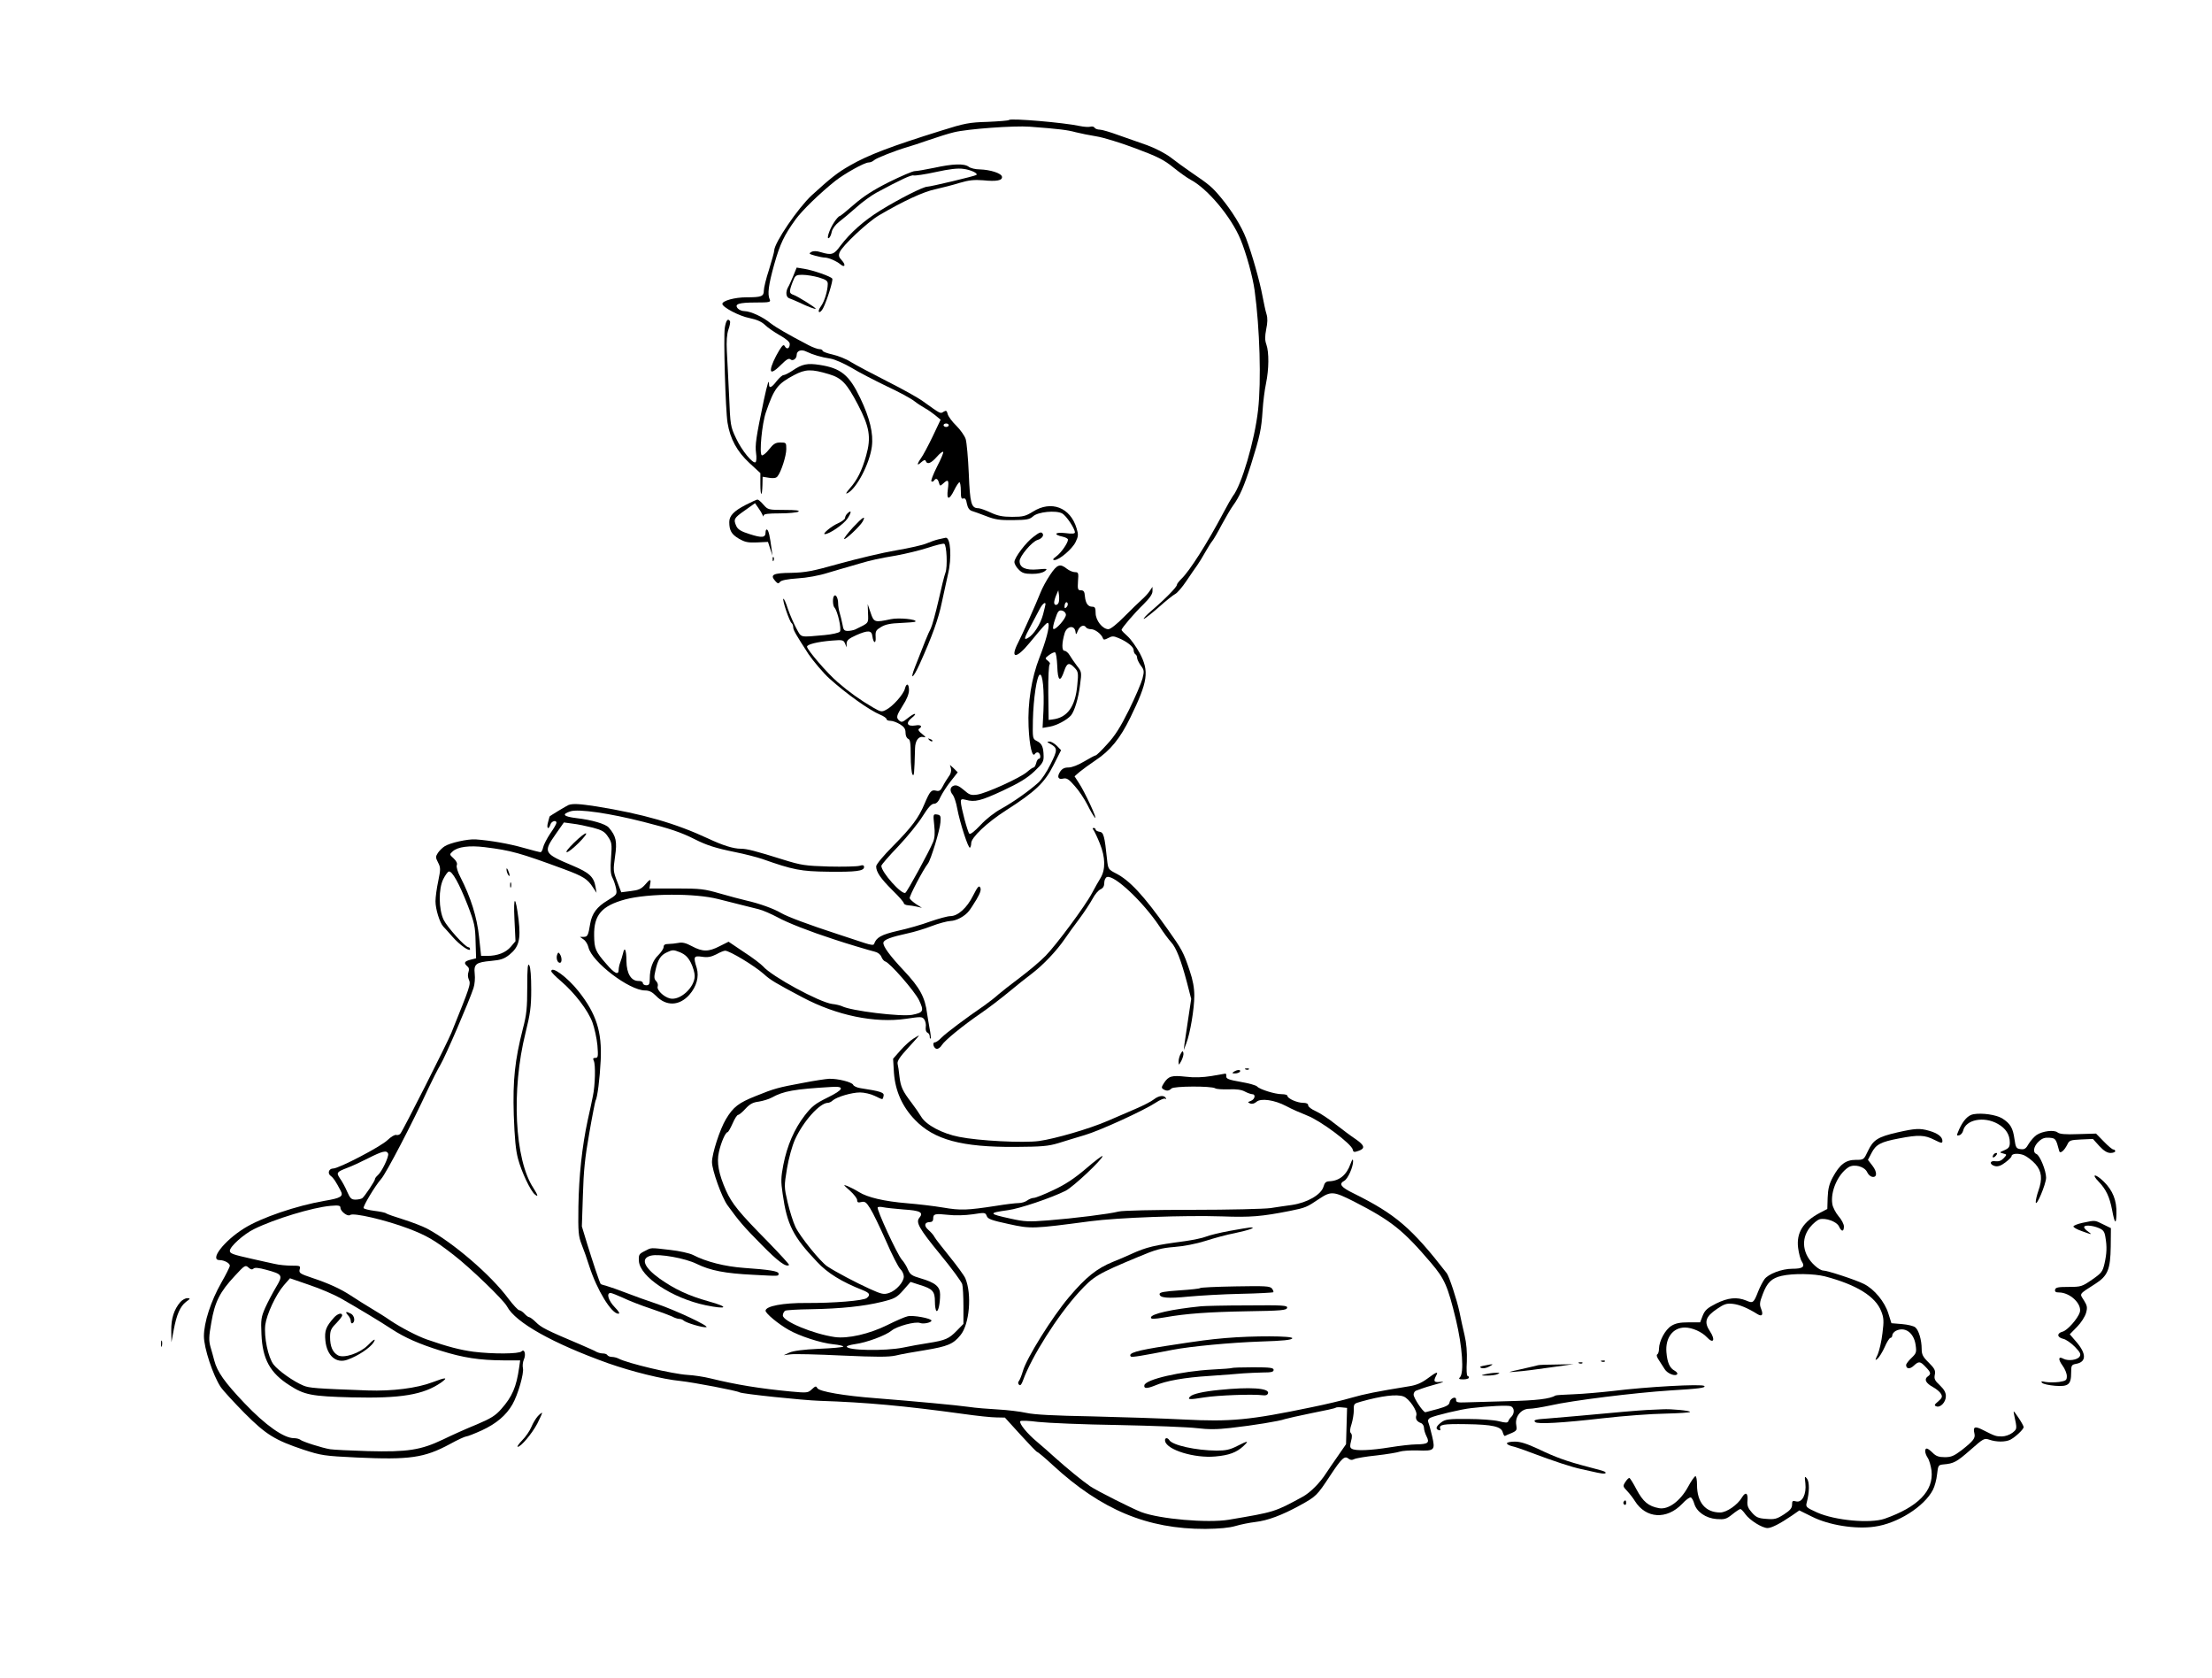 <?xml version="1.0" standalone="no"?>
<!DOCTYPE svg PUBLIC "-//W3C//DTD SVG 20010904//EN"
 "http://www.w3.org/TR/2001/REC-SVG-20010904/DTD/svg10.dtd">
<svg version="1.0" xmlns="http://www.w3.org/2000/svg"
 width="1280pt" height="971pt" viewBox="0 0 1280 971"
 preserveAspectRatio="xMidYMid meet">
<g transform="translate(0,971) scale(0.1,-0.1)"
fill="#000000" stroke="none">
<path d="M5839 9016 c-3 -4 -59 -8 -124 -11 -106 -3 -133 -8 -269 -51 -289
-90 -423 -141 -527 -201 -72 -41 -109 -70 -222 -173 -78 -72 -217 -275 -217
-320 0 -8 -14 -58 -30 -110 -17 -51 -30 -106 -30 -121 0 -34 -14 -39 -101 -39
-67 0 -139 -20 -139 -38 0 -19 98 -71 157 -82 43 -9 70 -21 90 -40 15 -15 54
-42 86 -60 37 -21 57 -38 57 -50 0 -26 -17 -34 -28 -14 -7 13 -13 9 -33 -23
-25 -41 -47 -90 -48 -110 -2 -23 18 -14 60 28 30 30 44 38 53 30 14 -12 36 4
36 25 0 25 26 35 56 20 37 -18 87 -33 141 -41 24 -4 78 -28 121 -53 42 -26
134 -73 202 -106 69 -32 141 -71 160 -86 19 -15 49 -34 65 -43 17 -9 43 -28
59 -41 l29 -24 -46 -97 c-26 -54 -56 -110 -67 -125 -26 -37 -25 -48 1 -24 16
14 23 15 26 7 8 -22 30 -14 63 23 17 20 34 33 38 30 3 -4 -13 -42 -36 -86 -22
-44 -37 -82 -32 -85 5 -3 11 -1 15 5 10 16 22 11 28 -12 6 -21 7 -21 25 -5 29
27 34 21 27 -33 -9 -64 7 -66 37 -5 12 25 26 45 30 45 4 0 8 -22 8 -50 0 -39
3 -48 14 -44 11 4 17 -5 21 -30 5 -24 14 -37 29 -42 11 -3 49 -17 83 -30 51
-20 79 -24 155 -23 80 1 96 4 116 22 28 26 131 36 168 17 24 -13 74 -88 74
-110 0 -8 -17 -9 -56 -4 -60 7 -71 -9 -14 -21 17 -4 30 -11 30 -17 0 -19 -40
-77 -68 -97 -20 -15 -23 -20 -10 -21 27 0 102 63 122 104 16 33 17 43 6 79
-36 122 -147 164 -253 97 -42 -26 -57 -30 -120 -30 -56 0 -84 6 -125 25 -30
14 -62 25 -71 25 -41 0 -48 28 -55 200 -4 91 -12 181 -18 200 -6 19 -31 54
-54 77 -24 23 -46 53 -50 67 -5 21 -9 23 -24 14 -19 -12 -14 -15 -120 61 -30
22 -125 74 -210 117 -85 43 -177 92 -205 109 -27 18 -76 37 -107 44 -32 7 -58
17 -58 22 0 5 -8 9 -18 9 -10 0 -38 10 -63 23 -124 65 -186 101 -220 127 -46
38 -116 69 -150 70 -15 0 -32 7 -40 16 -21 25 6 34 105 34 80 0 87 2 80 18
-14 30 -7 84 26 202 34 120 57 168 124 261 39 53 140 151 229 222 53 42 169
107 193 107 10 0 25 6 33 14 16 13 120 54 191 75 19 5 76 24 125 41 50 17 115
38 146 45 77 19 347 39 438 32 173 -13 218 -19 266 -32 28 -7 82 -18 120 -24
39 -6 140 -37 225 -69 129 -48 166 -67 220 -111 36 -29 81 -61 100 -71 97 -51
234 -214 288 -344 34 -82 71 -217 82 -296 30 -220 39 -524 20 -692 -20 -178
-96 -436 -146 -498 -6 -8 -31 -51 -54 -95 -94 -178 -198 -341 -244 -384 -14
-14 -26 -29 -26 -35 0 -12 -68 -82 -148 -150 -29 -25 -48 -46 -43 -46 5 0 44
30 85 66 41 37 85 72 97 78 12 6 41 40 65 76 24 36 52 76 62 90 10 14 31 48
46 75 16 28 34 57 41 65 7 8 32 51 55 95 24 44 53 94 65 110 38 52 64 111 104
237 53 169 60 206 67 311 3 51 12 122 20 159 17 82 18 180 2 225 -9 25 -9 46
-1 88 8 38 9 64 2 87 -6 18 -16 67 -24 108 -15 82 -61 244 -94 330 -27 71 -83
161 -146 237 -51 61 -66 74 -172 146 -34 23 -86 61 -117 85 -33 25 -89 54
-138 72 -46 16 -121 43 -168 59 -46 17 -94 31 -106 31 -13 0 -26 5 -30 11 -3
6 -14 9 -24 6 -10 -3 -38 -1 -62 4 -92 20 -399 46 -409 35z m-349 -1766 c0 -5
-7 -10 -15 -10 -8 0 -15 5 -15 10 0 6 7 10 15 10 8 0 15 -4 15 -10z"/>
<path d="M5405 8739 c-49 -10 -100 -19 -112 -19 -12 0 -79 -29 -150 -64 -93
-47 -148 -83 -202 -130 -41 -36 -78 -66 -82 -66 -5 0 -20 -17 -33 -37 -27 -41
-46 -100 -29 -90 6 4 13 20 16 36 4 18 21 41 43 58 20 15 65 53 99 83 34 31
87 69 116 85 145 78 204 105 216 100 8 -2 66 6 129 20 77 17 128 23 159 18 42
-5 86 -26 75 -35 -8 -7 -266 -68 -284 -68 -24 0 -162 -70 -271 -137 -97 -60
-175 -130 -232 -205 -37 -51 -50 -56 -113 -37 -26 8 -43 8 -56 1 -15 -9 -13
-11 22 -21 21 -6 47 -11 56 -11 22 0 68 -20 91 -39 26 -22 33 -4 8 23 -17 18
-20 28 -12 47 15 37 161 174 227 213 141 83 258 137 326 151 39 9 103 25 141
37 54 16 84 19 136 15 78 -8 113 -1 109 21 -4 20 -67 40 -128 42 -25 0 -54 7
-64 15 -26 20 -91 18 -201 -6z"/>
<path d="M4590 8113 c-11 -26 -24 -56 -30 -65 -15 -27 -12 -58 8 -64 9 -3 35
-14 57 -24 47 -23 95 -41 95 -36 0 7 -106 73 -128 80 -26 9 -27 17 -6 73 16
41 18 43 59 43 23 0 65 -7 93 -15 43 -13 52 -20 52 -38 -1 -41 -19 -100 -39
-128 -12 -16 -17 -31 -11 -34 5 -3 15 7 23 22 23 45 59 162 53 171 -8 13 -112
49 -163 57 l-43 7 -20 -49z"/>
<path d="M4194 7813 c-8 -56 4 -474 16 -549 15 -93 55 -166 126 -232 l64 -59
0 -63 c0 -73 10 -77 12 -5 l1 47 37 -6 c26 -4 41 -2 49 8 21 25 51 119 51 158
0 37 -1 38 -34 38 -28 0 -40 -7 -66 -40 -17 -22 -36 -37 -42 -34 -15 10 1 182
24 249 48 139 67 164 163 215 66 35 100 36 203 5 73 -22 102 -53 166 -175 68
-130 78 -190 48 -296 -24 -86 -52 -142 -95 -190 -23 -27 -26 -34 -11 -26 52
28 126 170 139 268 10 76 -12 166 -67 281 -64 134 -112 173 -235 192 -71 11
-102 5 -157 -33 -21 -14 -45 -26 -52 -26 -7 0 -25 -16 -40 -35 -29 -38 -44
-44 -44 -18 0 34 -9 5 -30 -92 -46 -220 -51 -259 -45 -306 4 -26 2 -49 -3 -53
-16 -10 -80 68 -113 139 -32 67 -33 75 -40 245 -5 96 -10 213 -13 259 -3 57 0
97 9 124 8 22 12 44 9 49 -12 19 -23 5 -30 -39z"/>
<path d="M4315 6789 c-68 -35 -95 -63 -95 -99 0 -49 13 -71 55 -96 36 -21 54
-24 106 -22 l63 3 13 -40 13 -40 -5 38 c-10 75 -17 107 -26 113 -5 3 -9 -4 -9
-16 0 -31 -21 -33 -92 -10 -49 15 -68 27 -77 46 -18 40 -14 47 49 91 l59 42
19 -27 c11 -15 22 -34 25 -42 3 -9 6 -10 6 -2 1 9 27 12 94 12 50 0 99 5 107
10 10 7 -15 10 -80 10 -94 0 -96 1 -122 30 -14 17 -30 30 -35 30 -4 0 -35 -14
-68 -31z"/>
<path d="M4902 6738 c-7 -7 -12 -18 -12 -25 0 -6 -19 -21 -42 -31 -37 -16 -92
-62 -75 -62 26 0 108 56 131 90 25 38 24 54 -2 28z"/>
<path d="M4936 6659 c-31 -34 -54 -64 -51 -67 6 -7 92 74 107 101 21 39 -1 25
-56 -34z"/>
<path d="M5981 6605 c-43 -31 -111 -121 -111 -146 0 -11 11 -31 25 -44 19 -20
34 -25 78 -25 33 0 60 6 73 16 18 14 15 15 -42 10 -69 -6 -104 10 -104 48 0
28 71 112 103 122 24 7 38 24 31 36 -8 13 -18 10 -53 -17z"/>
<path d="M5431 6590 c-18 -4 -49 -15 -70 -24 -20 -9 -99 -27 -176 -40 -77 -13
-223 -48 -325 -76 -160 -45 -198 -52 -282 -54 -105 -1 -124 -11 -92 -47 14
-16 19 -17 28 -5 7 9 43 16 101 20 53 3 125 16 175 32 47 14 101 30 120 35 19
6 49 14 65 19 64 19 114 30 210 46 55 10 138 30 184 45 46 15 88 26 95 23 14
-6 20 -133 7 -167 -6 -15 -24 -87 -40 -160 -17 -74 -37 -147 -45 -163 -15 -28
-37 -83 -91 -222 -32 -81 -12 -69 27 17 71 157 109 262 128 356 12 55 28 127
35 160 24 98 16 218 -13 214 -4 -1 -22 -5 -41 -9z"/>
<path d="M4471 6474 c0 -11 3 -14 6 -6 3 7 2 16 -1 19 -3 4 -6 -2 -5 -13z"/>
<path d="M6077 6385 c-21 -31 -46 -77 -56 -103 -27 -68 -104 -240 -129 -289
-49 -95 -12 -97 65 -3 95 115 106 126 110 112 7 -19 -15 -102 -52 -196 -46
-118 -69 -262 -63 -400 5 -114 22 -182 37 -157 5 8 14 10 20 7 13 -8 15 -36 2
-36 -5 0 -12 -11 -15 -25 -4 -14 -10 -25 -15 -25 -5 0 -22 -12 -38 -26 -39
-34 -237 -124 -289 -131 -36 -5 -45 -1 -77 27 -26 22 -42 30 -57 25 -23 -7
-26 -31 -6 -54 7 -9 19 -44 25 -78 16 -85 65 -235 74 -227 4 4 7 16 7 26 0 33
91 119 200 189 172 110 224 160 276 262 l44 87 -24 25 c-14 14 -33 25 -43 25
-16 -1 -16 -2 2 -12 46 -25 46 -36 4 -119 -21 -44 -53 -91 -70 -106 -57 -51
-144 -112 -212 -150 -41 -22 -91 -61 -124 -97 -33 -35 -58 -55 -64 -49 -10 10
-49 156 -49 185 0 15 5 17 28 11 53 -15 88 -6 215 53 96 45 140 72 182 111 48
46 55 57 54 90 -1 51 -10 72 -39 86 -25 13 -25 15 -23 122 3 125 23 257 40
262 17 6 26 -91 21 -209 l-5 -99 41 7 c41 7 101 39 124 66 20 25 43 100 52
177 10 72 9 75 -18 109 -15 20 -34 47 -42 61 -8 14 -22 26 -30 26 -17 0 -16
46 1 103 13 40 55 47 62 10 3 -22 4 -22 15 5 12 27 35 36 47 17 3 -5 16 -10
29 -10 23 0 60 -29 68 -52 4 -11 10 -10 31 1 22 12 31 12 59 0 49 -20 88 -51
88 -70 0 -10 5 -21 10 -24 6 -3 10 -13 10 -21 0 -8 10 -28 21 -44 20 -26 21
-33 10 -76 -7 -26 -42 -108 -78 -181 -49 -99 -82 -151 -126 -198 -32 -36 -62
-65 -67 -65 -4 0 -34 -16 -66 -35 -35 -21 -71 -35 -91 -35 -24 0 -37 -7 -49
-25 -19 -30 -11 -47 20 -39 18 4 32 -4 65 -43 24 -26 56 -75 73 -108 16 -33
36 -67 44 -75 19 -19 -60 152 -94 202 l-24 37 30 26 c17 14 58 44 91 66 86 57
143 127 202 248 102 210 110 266 54 373 -20 36 -51 80 -70 97 -19 17 -35 33
-35 37 0 10 73 96 128 149 35 35 52 59 51 76 l0 24 -17 -25 c-9 -14 -30 -36
-46 -50 -16 -14 -61 -58 -100 -97 -42 -43 -80 -73 -92 -73 -34 0 -74 51 -74
93 0 30 -4 37 -19 37 -25 0 -39 19 -43 60 -2 27 -7 35 -23 35 -18 0 -20 6 -17
53 4 48 2 52 -18 52 -12 0 -33 9 -47 20 -39 31 -56 25 -96 -35z m49 -161 c-7
-18 -26 -18 -26 0 0 8 5 27 12 43 l12 28 4 -28 c2 -16 1 -35 -2 -43z m45 -27
c-8 -8 -11 -7 -11 4 0 9 3 19 7 23 4 4 9 2 11 -4 3 -7 -1 -17 -7 -23z m-121
18 c0 -2 -6 -29 -14 -59 -15 -57 -55 -119 -88 -137 -25 -14 -23 -3 17 71 19
36 42 80 52 98 14 27 33 43 33 27z m118 -60 c3 -21 -62 -94 -73 -83 -4 3 1 29
11 57 14 43 20 52 38 49 12 -2 22 -11 24 -23z m-50 -299 c3 -87 17 -96 40 -28
16 48 29 52 61 18 20 -21 22 -30 15 -98 -11 -125 -57 -190 -143 -200 l-23 -3
-2 158 c-1 87 3 161 8 164 5 4 0 12 -10 20 -18 14 -18 15 6 33 14 11 30 18 35
16 6 -1 11 -37 13 -80z"/>
<path d="M4827 6263 c-10 -9 -9 -57 2 -68 18 -20 42 -126 31 -139 -5 -7 -45
-16 -88 -20 -148 -13 -133 -17 -164 39 -15 28 -37 78 -49 113 -11 35 -23 61
-26 58 -7 -7 36 -134 48 -141 5 -4 9 -14 9 -24 0 -16 16 -43 89 -156 25 -37
88 -112 121 -141 98 -88 231 -183 294 -209 20 -8 36 -20 36 -25 0 -6 10 -10
23 -10 12 0 37 -9 55 -20 24 -15 32 -27 32 -49 0 -16 6 -31 15 -35 12 -4 15
-25 15 -98 0 -51 5 -100 10 -108 9 -14 11 -3 15 151 1 45 21 72 49 65 16 -4
14 0 -8 18 -20 15 -25 25 -18 30 23 14 11 25 -22 19 -47 -7 -57 14 -20 44 16
12 24 23 17 23 -6 0 -25 -12 -42 -26 -26 -21 -34 -24 -46 -14 -21 18 -19 28
20 90 22 33 35 67 35 87 0 39 -15 44 -24 8 -8 -32 -70 -102 -108 -121 -26 -14
-31 -13 -76 13 -71 41 -141 91 -204 146 -61 52 -178 188 -178 206 0 13 58 28
143 35 63 5 68 4 77 -17 l9 -22 0 23 c1 18 13 28 57 48 67 29 88 28 92 -6 6
-43 22 -47 19 -5 -2 34 2 40 32 58 25 15 55 21 114 23 44 2 82 5 84 8 13 13
-96 24 -142 14 -94 -20 -98 -19 -117 37 l-17 50 2 -54 c2 -59 7 -53 -75 -93
-10 -4 -29 -8 -42 -8 -21 0 -26 6 -31 38 -4 20 -11 50 -16 66 -5 16 -9 41 -9
55 0 30 -13 55 -23 44z"/>
<path d="M5377 5429 c7 -7 15 -10 18 -7 3 3 -2 9 -12 12 -14 6 -15 5 -6 -5z"/>
<path d="M5503 5263 c3 -14 -2 -32 -13 -45 -9 -13 -25 -38 -34 -56 -13 -26
-21 -31 -40 -26 -27 6 -35 -3 -66 -76 -34 -81 -73 -134 -182 -244 -56 -56 -98
-107 -98 -118 0 -33 26 -70 94 -138 36 -35 66 -69 66 -75 0 -5 10 -11 23 -12
12 -1 36 -4 52 -8 l30 -7 -33 21 c-18 12 -35 27 -38 34 -4 11 78 166 106 202
16 20 70 196 72 238 3 37 0 42 -20 45 -22 3 -23 2 -16 -62 5 -45 3 -75 -7 -98
-20 -50 -149 -287 -160 -293 -21 -13 -139 119 -139 156 0 6 44 57 98 113 53
56 117 135 141 174 32 51 51 72 65 72 15 0 27 13 39 41 11 22 37 63 59 90 l40
51 -22 22 -23 21 6 -22z"/>
<path d="M3290 5053 c-12 -5 -110 -64 -110 -67 0 -1 -4 -16 -9 -34 -10 -34 3
-46 14 -12 6 20 35 28 35 10 0 -6 -16 -34 -36 -62 -19 -29 -38 -65 -41 -80 -3
-15 -10 -28 -15 -28 -5 0 -49 11 -98 25 -84 24 -193 43 -278 49 -45 3 -149
-20 -179 -40 -13 -8 -30 -25 -39 -38 -14 -22 -14 -27 1 -56 15 -29 15 -38 1
-107 -9 -41 -16 -94 -16 -117 0 -45 24 -123 45 -146 8 -8 32 -35 54 -60 41
-47 101 -89 101 -71 0 6 -4 11 -9 11 -19 0 -123 116 -144 159 -29 62 -30 179
-2 235 11 22 25 42 32 44 19 5 60 -69 109 -194 40 -104 44 -124 46 -211 l3
-97 -32 -8 c-36 -9 -41 -19 -19 -38 10 -8 12 -18 7 -33 -5 -12 -4 -32 2 -44
12 -27 9 -35 -101 -308 -24 -59 -279 -564 -295 -583 -5 -7 -16 -10 -24 -8 -8
3 -30 -10 -51 -30 -38 -37 -281 -164 -314 -164 -25 0 -35 -28 -14 -43 16 -12
28 -30 57 -85 18 -33 3 -43 -93 -59 -162 -28 -366 -97 -465 -159 -116 -72
-203 -184 -142 -184 27 0 59 -18 59 -32 0 -7 -22 -51 -49 -98 -61 -107 -101
-231 -101 -310 0 -69 53 -228 97 -294 15 -22 78 -90 138 -151 125 -125 175
-156 342 -212 102 -33 118 -36 308 -45 305 -14 390 -2 537 77 45 25 89 45 96
45 7 0 48 16 90 35 84 39 141 87 177 150 32 55 68 181 61 210 -3 13 -1 35 5
49 14 30 4 65 -13 48 -15 -15 -164 -16 -278 -2 -75 10 -150 29 -270 71 -54 19
-149 68 -210 109 -30 21 -77 50 -104 66 -59 36 -69 42 -126 79 -61 40 -130 71
-223 102 -71 24 -78 28 -73 49 6 21 3 22 -47 22 -28 0 -72 4 -97 10 -25 5 -85
19 -135 30 -107 24 -125 30 -125 46 0 24 80 96 139 125 119 59 340 126 444
135 46 4 57 2 57 -11 0 -21 42 -53 56 -42 18 15 204 -28 339 -79 104 -40 148
-65 260 -152 97 -75 289 -260 309 -298 49 -93 265 -214 586 -329 137 -48 313
-92 416 -102 81 -9 327 -56 344 -66 14 -9 367 -46 464 -49 271 -9 489 -29 831
-76 77 -11 163 -20 190 -20 l50 -1 90 -99 c50 -55 93 -100 97 -100 4 0 45 -34
90 -76 281 -259 548 -370 883 -369 81 1 138 6 175 17 30 9 81 19 114 23 71 8
156 40 256 95 97 53 101 58 177 173 68 103 84 117 107 98 10 -8 20 -9 33 -2
10 5 68 15 128 21 61 7 121 17 135 22 14 5 60 8 102 7 100 -4 104 1 85 83 -8
34 -18 71 -22 80 -4 11 0 20 12 26 26 13 179 50 238 56 103 12 207 17 226 11
22 -7 25 -40 5 -61 -8 -7 -16 -19 -18 -26 -4 -10 -15 -10 -55 0 -28 7 -107 13
-178 13 -110 1 -131 -2 -153 -18 -32 -24 -37 -39 -18 -46 10 -4 13 -1 10 7 -9
25 17 29 150 27 154 -2 204 -14 212 -48 4 -13 9 -22 13 -20 3 2 21 10 39 17
29 13 31 18 26 46 -9 48 28 94 75 94 19 0 74 9 121 19 126 29 491 74 695 87
164 10 208 15 197 26 -13 13 -336 -5 -528 -29 -71 -8 -173 -17 -227 -19 -54
-2 -101 -5 -105 -7 -34 -20 -109 -29 -274 -33 -106 -3 -218 -6 -248 -7 -45 -2
-55 1 -54 14 2 25 -34 11 -38 -14 -2 -15 -18 -24 -68 -38 -36 -10 -68 -18 -72
-19 -13 0 -68 82 -68 102 0 10 7 21 15 23 8 3 23 8 33 12 9 4 46 15 82 25 42
11 51 16 28 14 -40 -5 -45 2 -28 35 15 27 4 24 -51 -17 -34 -25 -65 -38 -106
-44 -190 -31 -255 -44 -332 -66 -47 -14 -151 -39 -231 -55 -360 -75 -469 -85
-742 -71 -117 6 -355 14 -528 18 -222 4 -334 10 -380 20 -36 8 -110 17 -165
20 -55 3 -131 9 -170 15 -71 10 -308 32 -535 50 -187 14 -329 39 -340 58 -8
14 -11 13 -32 -6 -22 -21 -27 -22 -123 -13 -178 17 -314 39 -465 76 -36 9 -95
18 -132 20 -85 5 -348 67 -400 95 -10 5 -27 9 -37 9 -11 0 -23 5 -26 10 -3 6
-15 10 -26 10 -10 0 -27 4 -37 9 -9 6 -51 24 -92 42 -199 84 -228 99 -259 130
-16 16 -34 29 -39 29 -5 0 -17 9 -27 20 -10 11 -24 20 -30 20 -7 0 -35 30 -63
67 -101 137 -323 327 -472 406 -25 13 -85 36 -135 52 -49 15 -94 31 -100 35
-5 5 -36 11 -68 15 -31 4 -60 11 -63 16 -5 9 67 130 102 169 29 33 179 320
273 524 23 49 54 110 69 135 28 46 168 371 192 445 7 21 10 58 7 82 -6 57 7
67 95 75 56 5 76 12 106 36 55 45 66 87 53 202 -18 144 -31 145 -24 1 l6 -125
-27 -32 c-29 -34 -77 -53 -137 -53 l-35 0 -12 111 c-12 114 -48 228 -108 345
-16 30 -24 59 -21 68 5 11 -2 25 -18 40 -25 23 -25 23 -5 41 29 26 95 35 185
24 153 -19 203 -33 458 -127 113 -42 137 -57 169 -107 l20 -30 -6 35 c-10 58
-37 82 -132 122 -169 71 -172 77 -98 183 l47 67 51 -7 c28 -3 80 -14 116 -23
53 -14 69 -23 88 -52 22 -33 24 -41 18 -122 -5 -67 -3 -94 8 -116 8 -15 17
-43 21 -62 6 -34 5 -36 -49 -69 -62 -37 -91 -76 -101 -136 -11 -67 -15 -75
-38 -75 l-21 0 21 -15 c12 -8 24 -28 28 -45 19 -84 236 -250 328 -250 24 0 41
-9 62 -30 60 -63 136 -60 194 5 42 48 57 104 43 154 -21 67 -18 73 31 66 32
-5 52 -1 82 14 21 12 44 21 51 21 26 0 170 -87 224 -135 37 -34 67 -52 224
-135 198 -105 418 -150 598 -124 87 13 94 13 106 -3 7 -10 12 -30 9 -45 -2
-16 2 -29 10 -32 7 -3 13 -13 13 -22 0 -10 2 -15 5 -12 3 2 0 29 -6 59 -5 30
-12 68 -14 84 -12 96 -42 151 -135 250 -81 86 -122 142 -118 162 3 17 42 32
143 54 33 7 94 25 135 41 41 16 91 29 110 30 34 1 83 27 107 58 7 8 27 39 44
67 22 38 28 57 21 69 -7 13 -15 4 -41 -47 -35 -71 -88 -119 -132 -119 -15 0
-67 -14 -116 -31 -48 -18 -133 -42 -188 -54 -95 -22 -124 -38 -137 -76 -3 -8
-19 -6 -53 5 -28 9 -97 32 -155 51 -169 55 -292 101 -330 123 -42 25 -125 55
-200 72 -30 7 -99 25 -154 41 -90 26 -112 29 -253 29 l-155 0 4 25 c7 32 0 32
-31 -5 -21 -23 -37 -30 -81 -35 l-55 -7 -24 63 c-23 59 -23 66 -12 144 13 87
6 118 -36 167 -19 22 -100 45 -187 55 -75 9 -88 22 -36 39 46 16 229 -11 425
-61 151 -38 218 -61 295 -100 69 -35 122 -52 236 -75 55 -11 124 -29 154 -39
181 -64 224 -72 383 -74 160 -2 207 4 207 27 0 11 -7 13 -27 7 -16 -4 -95 -6
-178 -4 -136 4 -160 8 -260 39 -166 52 -213 64 -249 64 -42 0 -103 19 -186 58
-193 90 -379 143 -650 187 -99 15 -134 17 -160 8z m865 -544 c44 -11 105 -26
135 -34 30 -7 75 -19 100 -25 25 -6 74 -28 110 -47 56 -31 186 -82 325 -127
68 -23 209 -65 238 -72 17 -4 32 -16 37 -29 5 -13 15 -25 22 -27 26 -6 170
-171 196 -224 30 -63 26 -72 -40 -85 -64 -12 -355 23 -406 50 -9 4 -35 11 -57
13 -74 10 -349 159 -400 218 -11 12 -60 50 -110 82 l-89 60 -52 -26 c-64 -33
-98 -33 -160 0 -35 19 -56 24 -79 19 -16 -3 -42 -6 -57 -6 -20 0 -28 -5 -28
-18 0 -9 -14 -30 -30 -46 -33 -31 -50 -79 -50 -137 0 -31 -4 -38 -20 -38 -11
0 -20 6 -20 13 0 7 -11 13 -26 12 -42 0 -68 43 -69 114 0 66 -11 89 -20 45 -4
-16 -11 -39 -16 -52 -5 -13 -9 -32 -9 -42 0 -34 -24 -22 -71 33 -63 72 -70 88
-71 165 -2 119 44 172 181 209 133 35 402 36 536 2z m-157 -369 c12 -24 22
-58 22 -76 0 -67 -86 -145 -144 -130 -36 9 -78 50 -70 70 3 9 -1 22 -9 30 -12
12 -13 24 -5 58 14 66 30 92 68 109 32 15 37 15 75 0 30 -13 46 -28 63 -61z
m-1752 -1104 c6 -16 -37 -106 -60 -125 -9 -8 -16 -17 -16 -22 0 -11 -61 -102
-74 -111 -6 -4 -24 -8 -39 -8 -24 0 -31 7 -49 48 -11 26 -30 60 -41 75 -22 33
-19 37 43 61 25 9 79 34 120 55 83 42 108 48 116 27z m-779 -665 c7 7 30 5 74
-7 95 -26 98 -31 56 -101 -19 -32 -47 -85 -62 -118 -24 -55 -26 -69 -22 -155
6 -143 50 -223 162 -294 86 -56 128 -64 360 -70 285 -7 416 15 518 86 43 31
27 31 -49 2 -91 -35 -236 -53 -376 -48 -301 11 -338 14 -372 28 -58 24 -145
86 -173 122 -32 42 -56 159 -48 229 8 61 61 176 108 230 l35 40 113 -39 c63
-21 143 -56 179 -76 90 -51 235 -138 295 -178 78 -51 160 -87 285 -126 131
-41 223 -55 363 -56 l97 0 -6 -42 c-16 -112 -40 -168 -103 -239 -33 -38 -60
-55 -143 -90 -57 -23 -144 -62 -195 -87 -128 -61 -205 -73 -435 -67 -101 3
-199 8 -218 11 -44 7 -162 44 -174 56 -6 4 -21 8 -35 8 -59 0 -165 75 -285
201 -117 123 -159 183 -176 248 -5 20 -15 55 -22 79 -10 36 -10 59 5 142 20
118 49 176 136 269 57 62 61 64 79 48 12 -11 21 -14 29 -6z m6655 -740 c32
-12 81 -84 74 -108 -7 -21 2 -37 27 -46 9 -3 17 -16 17 -27 0 -12 7 -34 15
-50 19 -37 8 -45 -60 -46 -27 0 -96 -8 -152 -17 -111 -18 -200 -22 -221 -8
-11 6 -11 17 -4 44 7 24 6 39 -1 46 -7 7 -6 23 4 53 7 23 13 59 13 80 -1 36 0
38 40 49 121 34 209 45 248 30z m-330 -171 l-3 -105 -47 -68 c-26 -37 -56 -81
-67 -98 -37 -58 -93 -114 -137 -138 -163 -89 -162 -88 -428 -133 -122 -20
-399 4 -505 44 -53 20 -263 126 -297 150 -48 33 -134 104 -199 162 -30 28 -79
70 -107 94 -58 48 -106 107 -98 120 3 5 48 3 103 -4 54 -6 262 -15 463 -18
201 -4 405 -12 455 -18 68 -8 115 -8 195 1 134 15 286 40 314 51 13 4 83 20
157 35 73 14 136 28 138 31 3 3 19 4 36 2 l30 -3 -3 -105z"/>
<path d="M2013 2102 c10 -10 17 -26 17 -36 0 -9 5 -14 10 -11 17 10 11 44 -9
55 -29 15 -36 12 -18 -8z"/>
<path d="M1933 2088 c-47 -53 -56 -76 -50 -135 9 -87 63 -133 128 -109 62 22
133 70 152 102 14 24 -1 16 -36 -20 -46 -45 -136 -75 -171 -57 -31 17 -46 51
-46 106 0 37 6 50 35 79 19 20 35 40 35 46 0 18 -26 11 -47 -12z"/>
<path d="M6742 1373 c10 -51 170 -100 290 -89 80 7 123 23 163 60 35 33 28 33
-37 0 -41 -21 -66 -26 -118 -26 -120 1 -256 31 -274 61 -11 17 -28 13 -24 -6z"/>
<path d="M6328 4908 c5 -7 22 -42 36 -77 33 -81 34 -152 4 -201 -12 -19 -33
-57 -48 -85 -40 -76 -208 -302 -270 -365 -30 -31 -98 -88 -150 -127 -52 -39
-108 -83 -124 -97 -16 -15 -52 -43 -80 -63 -107 -73 -221 -159 -247 -185 -15
-16 -32 -28 -39 -28 -17 0 -8 -34 10 -38 8 -1 22 8 30 22 17 27 119 111 230
187 41 28 111 82 155 118 44 37 106 86 138 110 65 50 142 131 189 200 17 25
55 78 84 116 29 39 63 91 76 115 13 25 33 49 46 55 15 7 22 18 22 38 0 15 7
30 15 33 41 16 210 -143 305 -286 23 -36 54 -77 67 -91 29 -31 57 -103 91
-231 l25 -97 -17 -113 c-9 -62 -19 -129 -22 -148 l-4 -35 15 40 c22 57 46 199
46 275 0 44 -8 90 -27 145 -35 105 -44 122 -128 240 -139 196 -220 283 -300
323 -42 22 -44 24 -50 80 -14 136 -20 157 -43 160 -13 2 -23 8 -23 13 0 5 -5
9 -11 9 -8 0 -8 -4 -1 -12z"/>
<path d="M3322 4835 c-33 -32 -51 -55 -42 -55 9 0 40 25 70 55 71 72 46 72
-28 0z"/>
<path d="M2931 4680 c0 -8 4 -22 9 -30 12 -18 12 -2 0 25 -6 13 -9 15 -9 5z"/>
<path d="M2952 4590 c0 -14 2 -19 5 -12 2 6 2 18 0 25 -3 6 -5 1 -5 -13z"/>
<path d="M3224 4187 c-7 -20 1 -47 16 -47 12 0 13 30 0 50 -8 12 -10 12 -16
-3z"/>
<path d="M3051 4000 c0 -121 -4 -161 -25 -240 -47 -185 -59 -297 -53 -500 5
-136 11 -204 25 -255 20 -75 72 -185 97 -205 22 -18 18 -5 -9 38 -108 164
-128 564 -45 897 27 109 33 149 33 250 0 74 -4 128 -11 140 -9 16 -12 -10 -12
-125z"/>
<path d="M3190 4091 c0 -5 25 -31 57 -58 78 -67 155 -167 181 -237 12 -33 25
-92 29 -133 5 -65 4 -73 -12 -73 -13 0 -15 -4 -9 -17 11 -22 8 -142 -5 -203
-5 -25 -18 -88 -30 -140 -33 -153 -51 -323 -54 -500 -2 -148 0 -171 19 -220
12 -30 32 -86 44 -125 44 -137 128 -275 168 -275 11 0 4 12 -21 38 -36 37 -50
82 -24 82 6 0 39 -13 72 -28 33 -16 104 -44 159 -62 54 -18 110 -39 125 -46
14 -8 33 -14 41 -14 9 0 20 -4 25 -9 15 -14 113 -43 132 -39 23 4 -181 100
-292 137 -49 16 -126 44 -170 61 -44 17 -95 35 -113 40 -19 5 -35 10 -36 12
-6 7 -47 131 -77 228 l-32 105 6 180 c4 141 12 219 37 360 17 99 34 183 36
187 11 17 25 129 30 234 8 164 -25 269 -128 399 -65 82 -158 150 -158 116z"/>
<path d="M5285 3701 c-17 -10 -50 -40 -74 -67 l-43 -49 5 -83 c8 -104 48 -194
121 -270 111 -116 271 -159 581 -157 153 1 190 4 250 22 39 12 106 33 151 46
89 26 344 143 412 188 24 16 48 26 54 23 7 -4 8 -2 4 4 -11 18 -40 14 -69 -8
-13 -11 -61 -36 -106 -55 -45 -19 -116 -50 -160 -69 -106 -46 -305 -104 -399
-117 -91 -12 -348 1 -462 24 -98 19 -191 69 -219 116 -12 20 -37 56 -56 81
-52 68 -63 92 -70 151 -3 30 -8 64 -11 75 -3 16 14 41 62 93 36 39 64 71 62
71 -1 0 -17 -8 -33 -19z"/>
<path d="M6832 3613 c-7 -12 -12 -32 -12 -45 1 -22 1 -22 16 5 8 16 14 36 12
45 -3 14 -6 14 -16 -5z"/>
<path d="M7208 3523 c7 -3 16 -2 19 1 4 3 -2 6 -13 5 -11 0 -14 -3 -6 -6z"/>
<path d="M7140 3510 c-12 -8 -11 -10 7 -10 12 0 25 5 28 10 8 13 -15 13 -35 0z"/>
<path d="M7010 3485 c-50 -8 -98 -10 -148 -4 -82 9 -100 4 -127 -37 -14 -22
-15 -28 -4 -35 19 -12 33 -11 48 4 14 14 231 15 253 1 7 -5 42 -7 78 -6 44 2
74 -2 94 -13 15 -8 35 -15 42 -15 22 0 16 -30 -8 -39 -19 -7 -20 -8 -3 -15 11
-4 25 0 36 10 25 22 104 11 172 -25 29 -16 84 -40 122 -55 76 -29 257 -164
263 -197 3 -15 8 -16 33 -7 41 14 36 32 -18 69 -27 18 -79 57 -116 86 -37 30
-88 63 -112 74 -25 11 -45 26 -45 34 0 10 -10 15 -30 15 -34 0 -90 25 -90 40
0 6 -15 10 -33 10 -40 0 -128 28 -142 44 -5 7 -48 19 -95 27 -69 12 -85 18
-84 32 1 9 -1 16 -5 16 -3 -1 -40 -7 -81 -14z"/>
<path d="M4645 3445 c-141 -26 -164 -32 -270 -75 -101 -40 -132 -64 -174 -134
-35 -58 -81 -200 -81 -249 0 -46 57 -205 90 -250 66 -91 92 -122 197 -228 95
-97 143 -132 159 -117 2 3 -53 63 -123 135 -166 168 -208 220 -242 296 -42 95
-55 162 -41 222 12 55 38 115 50 115 4 0 17 23 29 50 12 28 26 50 32 50 5 0
25 16 43 36 25 27 43 37 77 41 24 4 58 14 74 23 69 38 128 49 349 62 77 5 68
-16 -26 -62 -71 -35 -90 -50 -132 -104 -60 -78 -101 -173 -123 -284 -14 -73
-15 -96 -4 -169 25 -178 60 -247 199 -393 60 -65 143 -116 265 -164 40 -16 45
-27 23 -45 -18 -16 -194 -30 -351 -29 -134 1 -235 -18 -235 -45 1 -16 73 -76
133 -110 62 -36 187 -77 260 -84 31 -3 57 -9 57 -13 0 -4 -63 -10 -140 -13
-92 -4 -150 -12 -172 -22 l-33 -15 40 5 c22 3 156 0 298 -7 201 -9 269 -9 310
0 28 7 104 21 169 31 132 22 164 35 206 87 52 63 67 236 28 329 -7 16 -48 72
-90 124 -42 52 -82 103 -88 114 -5 11 -22 30 -36 42 -27 23 -23 45 9 45 12 0
19 7 19 19 0 29 9 31 86 23 40 -5 99 -3 142 3 71 11 74 11 82 -10 6 -17 28
-25 126 -46 131 -29 140 -28 474 16 159 21 546 35 761 28 166 -6 228 -1 395
32 89 18 96 21 167 69 69 46 83 45 202 -15 216 -111 283 -164 445 -354 80 -94
97 -133 145 -330 37 -155 48 -308 23 -333 -9 -9 -5 -12 20 -12 18 0 32 5 32
10 0 6 -4 10 -8 10 -5 0 -7 37 -4 83 2 54 -2 106 -13 152 -9 39 -23 100 -30
137 -15 70 -59 203 -73 222 -204 263 -297 342 -539 462 -74 36 -88 55 -54 73
21 12 51 79 51 114 -1 15 -5 11 -15 -16 -23 -65 -65 -99 -124 -101 -18 -1 -26
-8 -32 -30 -13 -47 -94 -94 -184 -107 -33 -4 -89 -13 -123 -18 -35 -5 -239
-10 -453 -10 -217 0 -405 -4 -426 -10 -54 -14 -256 -39 -406 -51 -115 -9 -138
-8 -219 10 -129 28 -131 33 -15 49 68 9 251 71 333 112 44 22 214 182 214 201
0 5 -43 -27 -95 -72 -68 -58 -121 -93 -190 -125 -52 -25 -103 -45 -113 -45
-10 0 -27 -7 -38 -15 -10 -8 -33 -15 -50 -15 -17 0 -75 -7 -130 -16 -169 -26
-206 -27 -306 -10 -53 9 -147 20 -209 25 -133 11 -230 34 -279 65 -19 12 -48
27 -65 34 -28 11 -27 9 13 -26 23 -21 42 -45 42 -55 0 -13 6 -16 24 -11 21 5
29 -1 52 -38 15 -23 56 -108 91 -187 34 -79 72 -153 83 -163 11 -10 20 -30 20
-43 0 -32 -44 -81 -85 -95 -31 -10 -42 -8 -113 24 -79 36 -195 97 -245 130
-40 27 -157 171 -184 228 -13 27 -33 91 -45 141 -21 91 -21 93 -4 197 10 60
30 131 46 167 48 106 144 213 191 213 7 0 20 6 28 14 25 21 110 46 158 46 24
0 63 -9 85 -20 50 -24 45 -24 51 0 5 20 -18 27 -135 45 -20 3 -38 12 -41 19
-6 16 -91 37 -140 35 -18 -1 -86 -11 -152 -24z m583 -732 c97 -6 118 -17 92
-48 -22 -26 -2 -62 120 -211 66 -80 123 -158 128 -173 4 -14 7 -72 7 -128 l0
-102 -39 -40 c-45 -46 -65 -55 -166 -71 -41 -6 -106 -18 -144 -26 -104 -21
-326 -17 -326 6 0 4 21 10 48 14 67 9 177 50 211 78 31 26 139 55 166 44 20
-7 65 3 65 14 0 13 -108 33 -138 25 -15 -3 -68 -26 -118 -51 -103 -51 -228
-80 -304 -69 -124 18 -300 91 -300 125 0 10 6 22 13 27 6 4 75 8 152 9 171 3
304 17 410 43 72 18 84 24 122 67 l42 48 55 -18 c73 -22 86 -37 86 -96 0 -27
4 -51 9 -54 10 -7 21 41 21 95 0 46 -28 69 -114 94 -49 14 -60 22 -72 50 -7
18 -23 44 -35 57 -27 30 -149 295 -140 303 3 4 17 4 31 1 14 -3 67 -9 118 -13z"/>
<path d="M11419 3264 c-31 -6 -58 -35 -82 -87 -16 -37 -16 -38 0 -35 9 2 20
14 23 27 15 64 120 85 201 39 46 -26 69 -62 69 -108 0 -25 -6 -33 -31 -44 -30
-13 -30 -13 -8 -19 23 -6 23 -6 4 -27 -14 -15 -28 -20 -47 -18 -35 6 -38 -19
-4 -28 18 -4 35 2 60 21 20 15 36 31 36 36 0 16 39 19 72 6 18 -8 48 -31 66
-51 37 -42 42 -86 17 -156 -8 -23 -15 -52 -15 -64 1 -35 60 104 60 141 0 41
-36 129 -56 137 -23 9 -16 45 13 72 20 19 36 24 62 22 36 -3 38 -5 57 -77 5
-18 29 2 47 38 11 24 18 26 80 29 l68 3 37 -41 c26 -28 46 -40 65 -40 15 0 27
5 27 10 0 6 -5 10 -11 10 -6 0 -31 21 -55 46 l-45 46 -103 -3 c-76 -3 -108 0
-120 10 -20 16 -86 8 -121 -15 -13 -9 -33 -31 -45 -50 -16 -29 -25 -35 -47
-32 -25 3 -29 8 -36 58 -9 65 -24 90 -71 120 -36 21 -115 33 -167 24z"/>
<path d="M10980 3159 c-113 -26 -140 -43 -170 -106 -25 -53 -25 -53 -72 -53
-57 0 -92 -26 -132 -100 -21 -39 -28 -67 -30 -118 l-2 -66 -44 -23 c-96 -51
-136 -115 -125 -202 4 -31 13 -67 22 -80 19 -30 5 -41 -56 -41 -60 0 -139 -30
-161 -61 -10 -14 -26 -45 -36 -70 -26 -67 -30 -70 -69 -53 -54 22 -105 17
-174 -17 -51 -26 -65 -38 -78 -70 l-15 -39 -67 0 c-49 0 -75 -5 -99 -20 -36
-22 -71 -87 -72 -132 0 -15 -4 -30 -10 -33 -6 -4 -2 -17 9 -33 10 -15 25 -39
34 -53 16 -26 63 -44 73 -28 2 4 -4 13 -15 19 -29 15 -43 47 -48 107 -7 83 37
143 107 143 42 0 98 -25 127 -56 38 -41 51 -16 18 34 -36 54 -26 85 41 130 41
28 56 33 91 29 38 -4 86 -24 142 -59 27 -17 36 -5 22 30 -10 24 -9 38 9 84 25
68 52 94 110 107 65 15 187 13 250 -3 183 -48 293 -116 326 -202 15 -38 16
-57 7 -127 -5 -45 -18 -100 -27 -122 -17 -36 -17 -38 -1 -25 9 8 28 38 41 67
12 29 28 53 33 53 6 0 11 7 11 15 0 8 9 19 19 25 53 28 106 -9 116 -81 6 -42
4 -48 -24 -75 -17 -16 -31 -34 -31 -41 0 -23 22 -25 44 -4 29 27 37 27 69 -7
31 -32 33 -41 11 -56 -21 -16 -10 -38 32 -61 19 -10 40 -28 46 -39 9 -16 6
-24 -16 -43 -23 -19 -25 -24 -11 -29 23 -9 55 24 55 59 0 21 -10 39 -35 63
-29 27 -34 37 -29 61 5 24 -1 36 -35 70 -34 33 -41 47 -41 79 0 52 -17 109
-37 125 -9 8 -43 16 -77 19 l-61 5 -18 57 c-21 67 -81 140 -141 170 -45 23
-212 78 -237 78 -9 0 -30 12 -47 28 -71 64 -83 153 -29 221 17 22 43 43 55 47
37 10 101 -13 114 -42 14 -31 28 -31 28 1 0 13 -14 40 -31 59 -16 19 -33 51
-36 70 -12 73 32 173 93 213 33 21 94 5 109 -29 6 -13 18 -24 28 -26 29 -6 31
26 3 63 l-27 35 21 40 c25 49 53 64 159 84 113 22 149 20 204 -8 42 -21 47
-21 47 -6 0 23 -27 44 -76 58 -54 16 -82 14 -184 -9z"/>
<path d="M11535 3029 c-11 -17 1 -21 15 -4 8 9 8 15 2 15 -6 0 -14 -5 -17 -11z"/>
<path d="M12145 2873 c42 -44 62 -86 77 -163 15 -81 24 -88 25 -20 2 75 -21
133 -73 184 -49 48 -76 47 -29 -1z"/>
<path d="M12052 2636 c-29 -6 -53 -16 -54 -21 0 -6 22 -18 48 -27 60 -22 64
-22 36 -2 -12 8 -22 19 -22 25 0 13 46 11 84 -5 27 -11 34 -21 39 -52 10 -57
8 -96 -5 -154 -11 -47 -17 -55 -72 -93 -58 -40 -64 -42 -136 -42 -61 0 -75 -3
-78 -16 -2 -12 4 -16 22 -16 65 0 135 -67 121 -115 -12 -37 -72 -105 -100
-112 -34 -9 -32 -33 3 -41 16 -3 46 -24 68 -46 31 -32 37 -43 28 -57 -13 -20
-65 -27 -93 -13 -30 17 -33 -2 -6 -39 14 -19 25 -46 25 -61 0 -24 -4 -27 -45
-34 -26 -3 -60 -3 -78 0 -25 6 -29 4 -20 -5 6 -7 40 -14 75 -17 77 -6 93 7 93
76 0 42 2 46 29 51 60 11 60 59 0 128 l-37 43 42 43 c23 23 46 59 52 80 9 32
7 42 -12 73 -26 41 -32 33 66 96 72 46 87 83 89 215 l1 107 -45 22 c-50 25
-45 24 -118 9z"/>
<path d="M7115 2589 c-55 -10 -116 -25 -136 -33 -19 -8 -73 -19 -120 -26 -181
-24 -223 -34 -314 -75 -27 -13 -75 -33 -105 -45 -93 -38 -156 -88 -254 -204
-96 -113 -246 -353 -267 -428 -7 -24 -17 -49 -22 -56 -7 -8 -7 -16 0 -23 7 -7
14 1 22 23 50 139 200 376 324 512 85 93 107 106 342 204 102 43 134 52 210
58 54 4 126 18 180 35 50 16 126 37 170 45 81 17 130 34 90 33 -11 -1 -65 -10
-120 -20z"/>
<path d="M3730 2472 c-32 -16 -35 -21 -33 -57 6 -92 192 -215 386 -256 127
-26 139 -11 19 22 -118 33 -199 71 -285 132 -92 66 -112 118 -50 133 48 12
199 -15 265 -48 78 -38 162 -55 328 -63 154 -8 145 -9 145 8 0 13 -55 22 -200
32 -110 8 -218 35 -295 75 -20 10 -78 23 -132 29 -120 14 -107 14 -148 -7z"/>
<path d="M6944 2258 c-2 -3 -56 -9 -119 -13 -87 -6 -115 -11 -115 -21 0 -23
47 -27 168 -15 65 6 200 14 301 16 101 2 186 7 189 9 3 3 -1 13 -8 22 -12 14
-40 15 -213 12 -109 -2 -201 -6 -203 -10z"/>
<path d="M1044 2178 c-37 -43 -54 -96 -53 -166 l1 -67 13 70 c17 91 38 138 72
164 25 18 26 20 7 21 -11 0 -29 -10 -40 -22z"/>
<path d="M6950 2153 c-169 -17 -290 -44 -290 -65 0 -10 15 -10 81 1 123 22
256 31 474 35 201 3 230 6 233 20 3 14 -21 16 -230 14 -128 0 -249 -3 -268 -5z"/>
<path d="M7090 1969 c-92 -8 -139 -14 -340 -45 -175 -27 -225 -42 -206 -62 6
-5 62 4 241 39 104 20 336 42 509 48 130 4 181 9 184 19 4 14 -225 15 -388 1z"/>
<path d="M932 1935 c0 -16 2 -22 5 -12 2 9 2 23 0 30 -3 6 -5 -1 -5 -18z"/>
<path d="M9268 1833 c7 -3 16 -2 19 1 4 3 -2 6 -13 5 -11 0 -14 -3 -6 -6z"/>
<path d="M9138 1823 c7 -3 16 -2 19 1 4 3 -2 6 -13 5 -11 0 -14 -3 -6 -6z"/>
<path d="M8590 1810 c-26 -5 -31 -8 -18 -14 9 -4 28 -1 45 8 30 16 27 17 -27
6z"/>
<path d="M8900 1812 c-6 -2 -50 -12 -98 -23 -82 -18 -84 -19 -27 -14 33 2 121
13 195 24 l135 19 -97 -2 c-54 0 -102 -2 -108 -4z"/>
<path d="M7129 1796 c-2 -2 -53 -6 -114 -9 -181 -10 -387 -57 -393 -91 -4 -20
15 -20 60 -2 65 28 172 47 317 56 80 6 169 12 196 15 28 2 78 4 113 5 48 0 62
3 62 15 0 12 -20 15 -118 15 -65 0 -121 -2 -123 -4z"/>
<path d="M8595 1760 c-29 -7 -28 -8 10 -8 22 0 49 3 60 8 17 7 15 9 -10 8 -16
0 -43 -4 -60 -8z"/>
<path d="M7055 1669 c-92 -9 -153 -23 -168 -38 -19 -19 -4 -19 83 -5 77 12
277 20 340 12 16 -2 25 2 28 13 5 29 -106 36 -283 18z"/>
<path d="M9530 1553 c-52 -3 -161 -12 -395 -34 -55 -5 -134 -11 -175 -15 -77
-5 -89 -9 -76 -21 12 -13 155 -5 390 22 122 14 285 26 363 27 79 2 143 6 143
10 0 7 -108 18 -160 15 -19 -1 -60 -3 -90 -4z"/>
<path d="M11655 1525 c18 -83 18 -81 -10 -104 -16 -12 -42 -21 -61 -21 -35 0
-40 2 -111 38 -45 23 -57 18 -48 -20 7 -28 -5 -43 -73 -97 -45 -34 -61 -41
-98 -41 -35 0 -51 6 -70 25 -14 14 -29 25 -34 25 -15 0 -12 -28 5 -54 9 -13
18 -46 22 -74 13 -117 -78 -210 -271 -278 -84 -29 -288 -10 -391 36 -64 29
-67 32 -60 58 16 60 16 117 2 137 -14 18 -15 16 -10 -26 7 -63 -18 -113 -53
-105 -21 6 -24 3 -24 -19 0 -19 -11 -33 -47 -56 -42 -27 -55 -30 -102 -26 -46
3 -59 9 -83 36 -23 26 -29 41 -26 70 4 44 -11 53 -32 18 -25 -43 -89 -87 -126
-87 -85 0 -134 58 -134 160 0 28 -4 50 -9 50 -5 0 -25 -28 -43 -62 -45 -82
-114 -133 -168 -123 -61 11 -92 37 -130 108 -19 37 -38 67 -42 67 -4 0 -15
-11 -23 -24 -15 -23 -14 -26 11 -52 15 -16 35 -42 44 -57 64 -103 185 -110
274 -17 21 23 43 39 50 37 6 -2 15 -18 20 -36 14 -47 66 -84 129 -89 46 -3 56
-1 91 27 21 17 42 31 47 31 4 0 17 -13 29 -30 25 -35 97 -80 128 -80 23 0 72
25 141 72 l43 30 75 -37 c96 -48 249 -73 360 -57 133 18 288 116 338 213 10
19 21 59 24 89 6 52 7 55 36 58 61 5 77 14 156 83 77 68 81 70 111 60 40 -14
93 -14 121 0 30 16 77 60 77 73 0 6 -14 31 -31 56 -28 41 -30 43 -24 15z"/>
<path d="M3112 1517 c-11 -12 -28 -40 -37 -62 -9 -22 -33 -57 -53 -77 -20 -21
-32 -38 -26 -38 18 0 81 74 113 134 17 33 29 61 28 63 -2 1 -13 -7 -25 -20z"/>
<path d="M8720 1360 c0 -5 12 -12 28 -16 15 -3 63 -19 107 -36 141 -53 239
-85 295 -97 30 -7 73 -16 95 -21 37 -8 54 -6 43 5 -2 3 -47 16 -99 29 -123 32
-187 55 -291 105 -63 29 -100 41 -132 41 -25 0 -46 -4 -46 -10z"/>
<path d="M9395 1021 c-3 -5 -1 -12 5 -16 5 -3 10 1 10 9 0 18 -6 21 -15 7z"/>
</g>
</svg>
